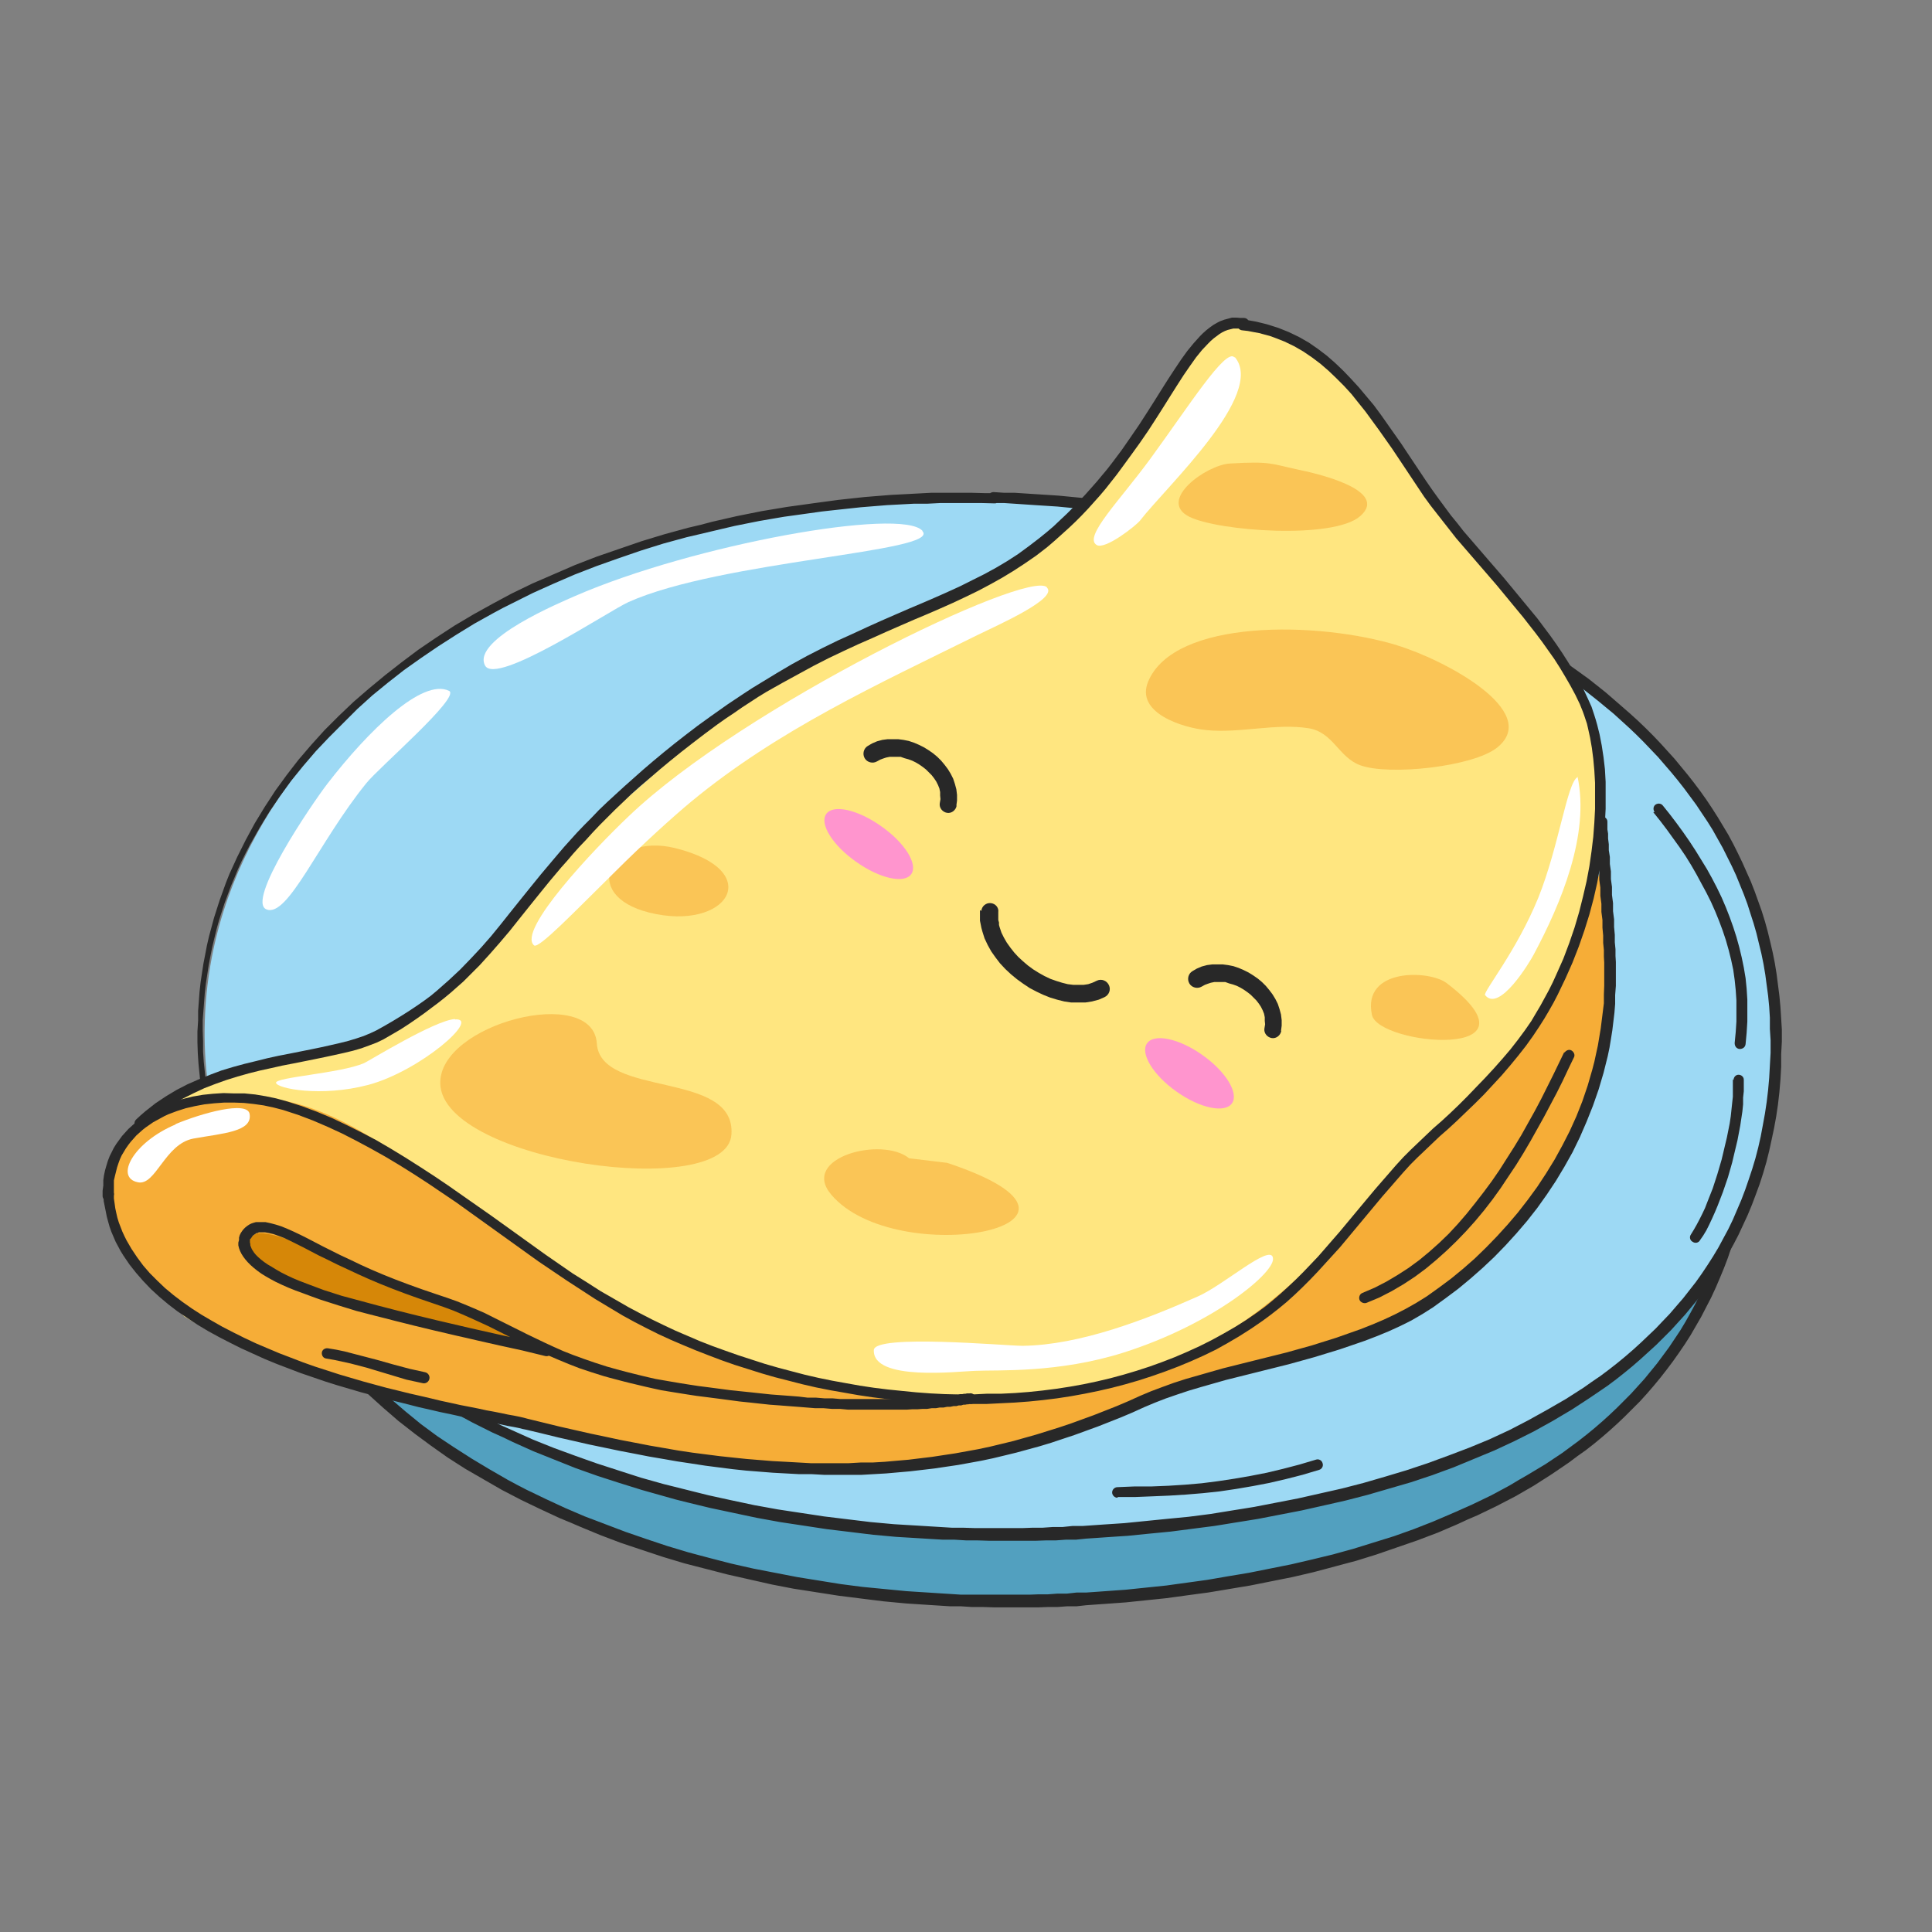 <svg width="84" height="84" viewBox="0 0 84 84" fill="none" xmlns="http://www.w3.org/2000/svg">
<rect x="0" y="0" width="84" height="84" fill="#808080" stroke="none"/>
<path d="M43.48 24.613C25.227 24.184 10.959 34.253 10.545 47.417C10.055 62.483 28.047 69.548 43.066 69.655C55.143 69.747 75.787 66.237 75.787 48.107C75.787 32.138 57.549 24.95 43.495 24.613H43.48Z" fill="#52A0BF"/>
<path d="M43.48 24.398H42.913H42.346H41.779H41.212H40.66L40.108 24.444L39.557 24.475L39.005 24.506L38.453 24.552L37.902 24.598L37.365 24.659L36.829 24.72L36.292 24.797L35.756 24.873L35.235 24.95L34.714 25.027L34.193 25.119L33.672 25.211L33.166 25.318L32.66 25.425L32.154 25.548L31.649 25.67L31.158 25.808L30.668 25.946L30.177 26.084L29.687 26.222L29.212 26.375L28.737 26.529L28.262 26.697L27.787 26.866L27.327 27.034L26.867 27.203L26.423 27.387L25.978 27.571L25.534 27.77L25.089 27.969L24.66 28.168L24.231 28.368L23.817 28.582L23.404 28.797L22.99 29.027L22.576 29.256L22.177 29.486L21.779 29.716L21.396 29.962L21.013 30.207L20.63 30.467L20.246 30.728L19.879 30.988L19.511 31.249L19.158 31.525L18.806 31.801L18.469 32.077L18.131 32.352L17.81 32.644L17.473 32.935L17.151 33.226L16.829 33.517L16.522 33.824L16.216 34.13L15.925 34.437L15.633 34.743L15.357 35.065L15.082 35.387L14.821 35.709L14.561 36.031L14.315 36.368L14.07 36.705L13.84 37.042L13.61 37.379L13.396 37.732L13.181 38.084L12.982 38.437L12.783 38.789L12.599 39.157L12.415 39.525L12.246 39.892L12.078 40.26L11.925 40.628L11.771 40.996L11.633 41.379L11.495 41.762L11.373 42.145L11.25 42.529L11.143 42.912L11.036 43.31L10.944 43.709L10.852 44.107L10.775 44.506L10.698 44.904L10.637 45.303L10.576 45.716L10.53 46.13L10.499 46.544L10.469 46.958V47.371L10.438 47.847V48.322L10.453 48.781L10.484 49.241L10.515 49.701L10.561 50.145L10.622 50.59L10.698 51.034L10.775 51.463L10.867 51.892L10.974 52.322L11.097 52.736L11.22 53.149L11.357 53.563L11.511 53.962L11.664 54.36L11.833 54.758L12.001 55.142L12.185 55.525L12.384 55.908L12.584 56.276L12.798 56.644L13.013 57.011L13.243 57.364L13.488 57.716L13.733 58.053L13.993 58.391L14.254 58.728L14.53 59.05L14.806 59.371L15.097 59.693L15.388 60L15.695 60.306L16.001 60.613L16.323 60.904L16.645 61.195L16.982 61.486L17.319 61.778L17.672 62.053L18.024 62.329L18.377 62.59L18.729 62.85L19.097 63.111L19.465 63.371L19.848 63.617L20.231 63.862L20.63 64.092L21.028 64.322L21.427 64.552L21.825 64.781L22.239 64.996L22.653 65.211L23.066 65.41L23.48 65.609L23.909 65.808L24.338 66.007L24.783 66.191L25.212 66.375L25.656 66.559L26.101 66.743L26.545 66.912L26.99 67.08L27.45 67.234L27.909 67.387L28.369 67.54L28.829 67.693L29.289 67.831L29.748 67.969L30.223 68.092L30.698 68.214L31.174 68.337L31.649 68.46L32.124 68.567L32.599 68.674L33.074 68.781L33.549 68.889L34.024 68.981L34.499 69.073L34.99 69.149L35.48 69.226L35.971 69.302L36.461 69.379L36.951 69.44L37.442 69.502L37.932 69.563L38.423 69.624L38.913 69.67L39.404 69.716L39.879 69.747L40.354 69.778L40.829 69.808L41.304 69.839H41.779L42.254 69.87H42.729L43.204 69.885H43.587H43.971H44.369H44.767H45.166L45.564 69.87H45.978L46.392 69.839H46.806L47.22 69.793L47.649 69.762L48.078 69.732L48.507 69.701L48.936 69.67L49.38 69.624L49.825 69.578L50.269 69.532L50.714 69.486L51.158 69.425L51.603 69.364L52.062 69.302L52.522 69.241L52.982 69.165L53.442 69.088L53.902 69.011L54.361 68.935L54.821 68.843L55.281 68.751L55.741 68.659L56.2 68.567L56.66 68.46L57.12 68.352L57.58 68.23L58.039 68.107L58.499 67.984L58.959 67.862L59.404 67.724L59.848 67.586L60.292 67.433L60.737 67.279L61.181 67.126L61.626 66.973L62.07 66.804L62.515 66.636L62.944 66.452L63.373 66.268L63.802 66.069L64.231 65.885L64.645 65.686L65.059 65.486L65.472 65.272L65.886 65.057L66.285 64.827L66.683 64.597L67.066 64.352L67.45 64.107L67.833 63.847L68.216 63.586L68.584 63.31L68.951 63.05L69.304 62.774L69.656 62.483L69.993 62.191L70.331 61.885L70.653 61.578L70.974 61.257L71.296 60.935L71.603 60.597L71.894 60.26L72.185 59.908L72.461 59.555L72.737 59.188L72.997 58.82L73.258 58.437L73.503 58.053L73.733 57.655L73.963 57.257L74.177 56.843L74.392 56.429L74.591 56L74.775 55.571L74.959 55.126L75.128 54.682L75.281 54.222L75.419 53.747L75.557 53.272L75.679 52.781L75.787 52.291L75.879 51.785L75.955 51.279L76.032 50.758L76.093 50.222L76.139 49.686L76.17 49.134V48.582L76.2 48.015V47.509L76.17 47.019L76.139 46.529L76.093 46.038L76.047 45.563L75.986 45.088L75.909 44.613L75.817 44.153L75.725 43.693L75.618 43.249L75.496 42.804L75.373 42.36L75.235 41.931L75.082 41.502L74.928 41.073L74.76 40.659L74.576 40.245L74.392 39.847L74.193 39.448L73.993 39.05L73.779 38.666L73.549 38.283L73.319 37.9L73.074 37.532L72.829 37.165L72.568 36.797L72.308 36.444L72.032 36.092L71.756 35.739L71.465 35.402L71.174 35.065L70.867 34.743L70.561 34.421L70.239 34.099L69.917 33.793L69.58 33.486L69.243 33.18L68.905 32.873L68.553 32.582L68.2 32.291L67.833 32.015L67.465 31.739L67.097 31.479L66.729 31.218L66.346 30.958L65.963 30.697L65.564 30.452L65.166 30.207L64.767 29.977L64.369 29.747L63.955 29.517L63.541 29.287L63.128 29.073L62.714 28.858L62.285 28.659L61.856 28.46L61.426 28.26L60.997 28.061L60.553 27.877L60.108 27.693L59.664 27.525L59.22 27.356L58.775 27.188L58.331 27.019L57.871 26.866L57.411 26.712L56.951 26.559L56.492 26.406L56.032 26.268L55.572 26.13L55.112 26.008L54.653 25.885L54.193 25.762L53.733 25.64L53.273 25.532L52.813 25.425L52.354 25.333L51.894 25.241L51.434 25.149L50.974 25.057L50.515 24.981L50.055 24.904L49.595 24.827L49.135 24.751L48.675 24.689L48.216 24.628L47.756 24.582L47.296 24.536L46.837 24.49L46.377 24.444L45.917 24.414L45.457 24.383L45.013 24.352L44.568 24.322H44.124L43.679 24.291C43.541 24.291 43.434 24.383 43.434 24.521C43.434 24.659 43.526 24.766 43.664 24.766H44.108L44.553 24.797L44.997 24.827L45.442 24.858L45.886 24.889L46.331 24.919L46.791 24.965L47.25 25.011L47.71 25.057L48.17 25.103L48.63 25.165L49.089 25.226L49.549 25.302L50.009 25.379L50.469 25.456L50.928 25.532L51.388 25.624L51.848 25.716L52.308 25.808L52.767 25.9L53.227 26.008L53.687 26.115L54.147 26.237L54.607 26.36L55.066 26.483L55.526 26.605L55.986 26.743L56.446 26.881L56.89 27.019L57.334 27.157L57.779 27.31L58.223 27.463L58.668 27.632L59.112 27.801L59.557 27.969L60.001 28.138L60.43 28.322L60.859 28.506L61.289 28.705L61.718 28.904L62.132 29.103L62.545 29.302L62.959 29.517L63.373 29.732L63.771 29.962L64.17 30.191L64.568 30.421L64.967 30.651L65.35 30.896L65.733 31.142L66.116 31.402L66.499 31.663L66.867 31.923L67.235 32.184L67.587 32.46L67.94 32.736L68.277 33.011L68.614 33.287L68.951 33.578L69.289 33.87L69.61 34.176L69.932 34.483L70.239 34.789L70.545 35.111L70.837 35.433L71.128 35.755L71.403 36.092L71.679 36.429L71.94 36.766L72.2 37.119L72.446 37.471L72.691 37.824L72.921 38.191L73.151 38.559L73.365 38.927L73.58 39.31L73.779 39.693L73.963 40.077L74.147 40.475L74.315 40.873L74.484 41.287L74.637 41.701L74.775 42.115L74.913 42.544L75.036 42.973L75.143 43.402L75.25 43.847L75.342 44.291L75.419 44.736L75.496 45.195L75.557 45.655L75.603 46.13L75.649 46.605L75.679 47.08V47.571L75.695 48.061V48.613L75.664 49.165L75.633 49.701L75.587 50.222L75.526 50.743L75.45 51.249L75.373 51.755L75.281 52.245L75.174 52.72L75.051 53.195L74.928 53.655L74.79 54.115L74.637 54.559L74.469 55.004L74.3 55.433L74.116 55.862L73.917 56.276L73.718 56.674L73.503 57.073L73.289 57.456L73.059 57.839L72.814 58.207L72.568 58.575L72.308 58.927L72.047 59.279L71.771 59.617L71.496 59.954L71.204 60.276L70.913 60.597L70.607 60.904L70.3 61.211L69.978 61.517L69.656 61.808L69.319 62.099L68.982 62.375L68.63 62.651L68.277 62.912L67.925 63.172L67.557 63.417L67.189 63.663L66.806 63.892L66.423 64.122L66.024 64.352L65.641 64.582L65.243 64.797L64.844 65.011L64.43 65.211L64.016 65.41L63.603 65.594L63.189 65.778L62.76 65.962L62.331 66.145L61.902 66.314L61.472 66.483L61.043 66.636L60.614 66.789L60.17 66.927L59.725 67.065L59.281 67.203L58.837 67.341L58.392 67.463L57.948 67.586L57.503 67.693L57.059 67.801L56.599 67.908L56.139 68.015L55.679 68.107L55.22 68.199L54.76 68.291L54.3 68.383L53.84 68.46L53.38 68.536L52.936 68.613L52.492 68.689L52.047 68.751L51.603 68.812L51.158 68.873L50.714 68.935L50.269 68.981L49.825 69.027L49.38 69.073L48.936 69.119L48.507 69.149L48.078 69.18L47.649 69.211L47.22 69.241H46.806L46.392 69.287H45.978L45.564 69.318H45.166L44.767 69.333H44.369H43.971H43.587H43.204H42.729H42.254H41.779L41.304 69.302L40.829 69.272L40.354 69.241L39.879 69.211L39.404 69.18L38.928 69.134L38.453 69.088L37.978 69.042L37.503 68.996L37.028 68.935L36.553 68.873L36.078 68.797L35.603 68.72L35.128 68.644L34.653 68.567L34.178 68.475L33.702 68.383L33.227 68.291L32.752 68.199L32.277 68.092L31.802 67.984L31.327 67.862L30.852 67.739L30.392 67.617L29.932 67.494L29.473 67.356L29.013 67.218L28.553 67.065L28.093 66.912L27.649 66.758L27.204 66.605L26.76 66.437L26.315 66.268L25.871 66.099L25.427 65.931L24.997 65.747L24.568 65.563L24.139 65.364L23.71 65.165L23.296 64.965L22.882 64.766L22.469 64.552L22.07 64.337L21.672 64.107L21.273 63.877L20.89 63.647L20.507 63.417L20.124 63.172L19.741 62.927L19.373 62.682L19.005 62.437L18.652 62.176L18.3 61.916L17.963 61.64L17.626 61.364L17.304 61.088L16.982 60.812L16.66 60.521L16.354 60.23L16.047 59.938L15.756 59.632L15.465 59.325L15.189 59.019L14.913 58.697L14.652 58.375L14.392 58.053L14.147 57.716L13.902 57.379L13.672 57.042L13.442 56.69L13.227 56.337L13.028 55.984L12.829 55.617L12.645 55.249L12.461 54.881L12.292 54.513L12.124 54.13L11.971 53.747L11.833 53.364L11.695 52.965L11.572 52.567L11.465 52.168L11.357 51.755L11.266 51.341L11.189 50.927L11.112 50.498L11.051 50.069L11.005 49.64L10.974 49.195L10.944 48.751V48.306L10.928 47.847V47.387L10.959 46.988L10.99 46.59L11.02 46.191L11.066 45.793L11.112 45.395L11.174 44.996L11.25 44.597L11.327 44.199L11.419 43.816L11.511 43.433L11.618 43.05L11.725 42.666L11.848 42.283L11.971 41.9L12.108 41.532L12.246 41.165L12.4 40.797L12.553 40.429L12.722 40.077L12.89 39.724L13.074 39.371L13.258 39.019L13.457 38.666L13.656 38.314L13.871 37.977L14.085 37.64L14.315 37.303L14.545 36.965L14.79 36.644L15.036 36.322L15.296 36L15.557 35.678L15.833 35.371L16.108 35.05L16.4 34.743L16.691 34.437L16.982 34.13L17.273 33.824L17.58 33.532L17.886 33.241L18.208 32.95L18.53 32.659L18.867 32.383L19.204 32.107L19.557 31.847L19.909 31.586L20.277 31.326L20.645 31.065L21.013 30.82L21.381 30.575L21.764 30.329L22.147 30.084L22.545 29.854L22.944 29.624L23.342 29.395L23.741 29.165L24.154 28.95L24.568 28.735L24.997 28.536L25.427 28.337L25.856 28.138L26.285 27.939L26.729 27.755L27.174 27.571L27.633 27.402L28.093 27.233L28.553 27.065L29.013 26.896L29.488 26.743L29.963 26.59L30.438 26.452L30.913 26.314L31.404 26.176L31.894 26.053L32.4 25.931L32.905 25.808L33.411 25.701L33.917 25.594L34.438 25.502L34.959 25.41L35.48 25.333L36.001 25.256L36.522 25.18L37.043 25.103L37.58 25.042L38.116 24.981L38.653 24.935L39.189 24.889L39.741 24.858L40.292 24.827H40.844L41.396 24.781H41.963H42.53H43.097H43.664C43.787 24.781 43.894 24.689 43.894 24.552C43.894 24.429 43.802 24.322 43.664 24.322L43.48 24.398Z" fill="#282828"/>
<path d="M43.449 21.671C24.277 21.195 9.319 31.218 8.905 44.383C8.43 59.448 27.327 66.559 43.097 66.713C55.786 66.835 77.442 63.387 77.411 45.257C77.38 29.287 58.223 22.054 43.449 21.671Z" fill="#9DD9F4"/>
<path d="M43.449 21.442H42.852L42.254 21.426H41.656H41.059H40.476L39.894 21.457L39.312 21.488L38.729 21.518L38.162 21.564L37.595 21.61L37.028 21.671L36.461 21.733L35.894 21.809L35.327 21.886L34.775 21.963L34.223 22.039L33.672 22.131L33.12 22.223L32.584 22.33L32.047 22.438L31.511 22.56L30.974 22.683L30.453 22.821L29.932 22.943L29.426 23.081L28.921 23.219L28.415 23.372L27.909 23.526L27.419 23.694L26.928 23.863L26.438 24.032L25.948 24.2L25.472 24.384L24.997 24.568L24.538 24.767L24.078 24.966L23.618 25.166L23.158 25.365L22.714 25.579L22.269 25.794L21.84 26.024L21.411 26.254L20.997 26.484L20.584 26.713L20.17 26.959L19.756 27.204L19.357 27.465L18.959 27.725L18.576 27.985L18.193 28.246L17.825 28.522L17.457 28.798L17.105 29.074L16.752 29.349L16.4 29.641L16.047 29.932L15.71 30.223L15.373 30.514L15.051 30.821L14.729 31.127L14.423 31.434L14.116 31.74L13.825 32.062L13.534 32.384L13.258 32.706L12.982 33.028L12.721 33.365L12.461 33.702L12.216 34.039L11.97 34.376L11.741 34.729L11.511 35.081L11.296 35.434L11.082 35.786L10.882 36.154L10.683 36.522L10.499 36.89L10.315 37.258L10.147 37.625L9.978 37.993L9.825 38.376L9.687 38.76L9.549 39.143L9.426 39.526L9.304 39.909L9.197 40.307L9.089 40.706L8.997 41.104L8.921 41.503L8.844 41.901L8.783 42.3L8.721 42.714L8.675 43.127L8.645 43.541L8.614 43.955V44.369L8.584 44.844V45.319L8.599 45.779L8.629 46.238L8.675 46.698L8.721 47.143L8.783 47.587L8.859 48.032L8.951 48.461L9.043 48.89L9.151 49.319L9.273 49.733L9.411 50.147L9.549 50.56L9.702 50.959L9.871 51.357L10.039 51.756L10.223 52.139L10.423 52.522L10.622 52.905L10.836 53.273L11.066 53.641L11.296 54.008L11.541 54.361L11.787 54.714L12.047 55.066L12.323 55.403L12.599 55.74L12.89 56.078L13.181 56.399L13.488 56.721L13.794 57.043L14.116 57.349L14.438 57.656L14.775 57.963L15.112 58.254L15.465 58.545L15.817 58.836L16.185 59.112L16.553 59.388L16.921 59.664L17.304 59.924L17.687 60.185L18.07 60.445L18.468 60.691L18.867 60.936L19.281 61.166L19.695 61.395L20.124 61.625L20.553 61.855L20.982 62.07L21.411 62.284L21.855 62.484L22.3 62.698L22.744 62.897L23.189 63.097L23.649 63.281L24.108 63.465L24.568 63.648L25.028 63.832L25.503 64.001L25.978 64.169L26.453 64.323L26.928 64.476L27.419 64.629L27.909 64.782L28.4 64.92L28.89 65.058L29.38 65.196L29.871 65.319L30.377 65.442L30.882 65.564L31.388 65.671L31.894 65.779L32.4 65.886L32.905 65.993L33.411 66.085L33.917 66.177L34.423 66.254L34.928 66.33L35.434 66.407L35.94 66.484L36.446 66.545L36.951 66.606L37.457 66.668L37.963 66.729L38.469 66.775L38.974 66.821L39.48 66.851L39.986 66.882L40.492 66.913L40.997 66.943H41.503L42.009 66.974H42.499L42.99 66.989H43.388H43.787H44.2H44.614H45.043L45.472 66.974H45.901L46.331 66.943H46.775L47.219 66.897L47.664 66.867L48.108 66.836L48.568 66.805L49.028 66.775L49.488 66.729L49.947 66.683L50.423 66.637L50.898 66.591L51.373 66.53L51.848 66.468L52.323 66.407L52.798 66.346L53.273 66.269L53.748 66.192L54.223 66.116L54.698 66.039L55.173 65.947L55.649 65.855L56.124 65.763L56.599 65.671L57.074 65.564L57.549 65.457L58.024 65.35L58.499 65.242L58.974 65.12L59.449 64.997L59.925 64.859L60.4 64.721L60.875 64.583L61.35 64.445L61.809 64.292L62.269 64.139L62.729 63.97L63.189 63.802L63.633 63.618L64.078 63.434L64.522 63.25L64.967 63.066L65.396 62.867L65.825 62.667L66.254 62.453L66.683 62.238L67.097 62.008L67.511 61.779L67.924 61.533L68.338 61.288L68.737 61.028L69.135 60.767L69.518 60.507L69.901 60.246L70.269 59.97L70.637 59.679L70.99 59.388L71.342 59.081L71.679 58.775L72.016 58.468L72.338 58.147L72.66 57.825L72.967 57.487L73.273 57.15L73.564 56.798L73.856 56.445L74.131 56.078L74.392 55.694L74.653 55.311L74.898 54.913L75.143 54.514L75.373 54.1L75.587 53.687L75.787 53.258L75.986 52.828L76.17 52.384L76.338 51.94L76.507 51.48L76.66 51.005L76.798 50.53L76.921 50.039L77.028 49.549L77.135 49.043L77.227 48.537L77.304 48.016L77.365 47.48L77.411 46.943L77.442 46.392V45.84L77.472 45.273V44.767L77.442 44.277L77.411 43.786L77.365 43.296L77.304 42.821L77.243 42.346L77.166 41.871L77.074 41.411L76.967 40.951L76.859 40.507L76.737 40.062L76.599 39.618L76.446 39.189L76.292 38.76L76.124 38.33L75.94 37.917L75.756 37.503L75.557 37.089L75.357 36.691L75.143 36.292L74.913 35.909L74.683 35.526L74.438 35.143L74.193 34.775L73.932 34.407L73.656 34.039L73.38 33.687L73.089 33.334L72.798 32.982L72.492 32.645L72.185 32.307L71.863 31.97L71.541 31.648L71.204 31.326L70.867 31.02L70.514 30.713L70.162 30.407L69.809 30.101L69.442 29.809L69.074 29.518L68.691 29.242L68.308 28.966L67.909 28.691L67.511 28.415L67.112 28.154L66.714 27.894L66.3 27.648L65.886 27.403L65.457 27.158L65.028 26.913L64.599 26.683L64.17 26.453L63.725 26.238L63.281 26.024L62.836 25.809L62.392 25.595L61.932 25.395L61.472 25.196L61.013 25.012L60.553 24.828L60.093 24.645L59.633 24.461L59.158 24.292L58.683 24.123L58.208 23.97L57.733 23.817L57.258 23.664L56.783 23.511L56.292 23.372L55.802 23.235L55.312 23.112L54.821 22.989L54.331 22.867L53.84 22.744L53.35 22.637L52.859 22.53L52.369 22.438L51.879 22.346L51.388 22.254L50.898 22.162L50.407 22.085L49.917 22.009L49.426 21.932L48.936 21.855L48.446 21.794L47.955 21.733L47.465 21.687L46.974 21.641L46.499 21.595L46.024 21.549L45.549 21.518L45.074 21.488L44.599 21.457L44.124 21.426H43.664L43.204 21.395C43.066 21.395 42.959 21.488 42.959 21.625C42.959 21.763 43.051 21.871 43.189 21.871H43.649L44.108 21.901L44.568 21.932L45.028 21.963L45.503 21.993L45.978 22.024L46.453 22.07L46.928 22.116L47.403 22.162L47.879 22.208L48.354 22.269L48.829 22.33L49.319 22.407L49.81 22.484L50.3 22.56L50.79 22.637L51.281 22.729L51.771 22.821L52.262 22.913L52.752 23.005L53.242 23.112L53.733 23.219L54.223 23.342L54.714 23.465L55.189 23.587L55.664 23.71L56.139 23.848L56.614 23.985L57.089 24.139L57.564 24.292L58.039 24.445L58.514 24.599L58.974 24.767L59.434 24.936L59.894 25.104L60.354 25.273L60.813 25.457L61.273 25.641L61.718 25.84L62.162 26.039L62.606 26.238L63.051 26.438L63.48 26.652L63.909 26.867L64.338 27.097L64.767 27.326L65.181 27.556L65.595 27.786L66.009 28.032L66.423 28.277L66.821 28.537L67.219 28.798L67.603 29.058L67.986 29.319L68.354 29.595L68.721 29.871L69.089 30.162L69.457 30.453L69.809 30.744L70.162 31.035L70.499 31.342L70.836 31.648L71.158 31.955L71.48 32.277L71.787 32.599L72.093 32.92L72.384 33.258L72.675 33.595L72.951 33.932L73.227 34.284L73.488 34.637L73.748 34.989L73.993 35.357L74.239 35.725L74.469 36.093L74.683 36.476L74.898 36.859L75.097 37.258L75.296 37.656L75.48 38.054L75.649 38.468L75.817 38.882L75.971 39.296L76.108 39.725L76.246 40.154L76.369 40.583L76.476 41.028L76.584 41.472L76.675 41.917L76.752 42.376L76.813 42.836L76.875 43.296L76.921 43.771L76.951 44.246V44.736L76.982 45.227V45.779L76.951 46.33L76.921 46.867L76.875 47.388L76.813 47.909L76.737 48.415L76.645 48.92L76.553 49.411L76.446 49.886L76.323 50.361L76.185 50.821L76.032 51.281L75.879 51.725L75.71 52.169L75.526 52.599L75.342 53.028L75.143 53.441L74.928 53.84L74.714 54.238L74.484 54.622L74.239 55.005L73.993 55.373L73.733 55.74L73.457 56.093L73.181 56.445L72.89 56.782L72.599 57.12L72.292 57.441L71.986 57.763L71.664 58.07L71.342 58.376L71.005 58.683L70.668 58.974L70.315 59.265L69.963 59.541L69.595 59.817L69.212 60.078L68.844 60.338L68.461 60.583L68.078 60.828L67.679 61.058L67.281 61.288L66.867 61.518L66.453 61.748L66.039 61.963L65.626 62.177L65.197 62.376L64.767 62.576L64.323 62.76L63.879 62.943L63.434 63.112L62.99 63.281L62.53 63.449L62.07 63.618L61.61 63.771L61.151 63.924L60.691 64.062L60.231 64.2L59.756 64.338L59.281 64.476L58.806 64.599L58.331 64.721L57.855 64.829L57.38 64.936L56.905 65.043L56.43 65.15L55.955 65.242L55.48 65.334L55.005 65.426L54.53 65.518L54.055 65.595L53.58 65.671L53.105 65.748L52.63 65.825L52.154 65.886L51.679 65.947L51.204 65.993L50.729 66.039L50.269 66.085L49.81 66.131L49.35 66.177L48.89 66.223L48.43 66.254L47.971 66.284L47.526 66.315L47.082 66.346H46.637L46.193 66.392H45.764L45.334 66.422H44.905L44.476 66.438H44.062H43.649H43.25H42.852H42.361L41.871 66.422H41.38L40.89 66.392L40.384 66.361L39.879 66.33L39.373 66.3L38.867 66.269L38.361 66.223L37.855 66.177L37.35 66.116L36.844 66.055L36.338 65.993L35.833 65.932L35.327 65.855L34.821 65.779L34.315 65.702L33.809 65.625L33.304 65.533L32.798 65.442L32.292 65.334L31.787 65.227L31.296 65.12L30.806 65.012L30.315 64.89L29.825 64.767L29.334 64.644L28.844 64.522L28.354 64.384L27.863 64.246L27.388 64.093L26.913 63.94L26.438 63.786L25.963 63.633L25.488 63.465L25.013 63.296L24.553 63.127L24.093 62.959L23.633 62.775L23.174 62.591L22.729 62.392L22.285 62.192L21.84 61.993L21.411 61.794L20.982 61.579L20.553 61.365L20.139 61.135L19.725 60.905L19.311 60.675L18.898 60.445L18.499 60.2L18.101 59.955L17.718 59.71L17.334 59.449L16.967 59.189L16.599 58.928L16.231 58.652L15.879 58.376L15.526 58.1L15.189 57.809L14.852 57.518L14.53 57.227L14.208 56.936L13.902 56.629L13.595 56.323L13.304 56.016L13.013 55.694L12.737 55.373L12.461 55.051L12.2 54.714L11.94 54.376L11.695 54.039L11.465 53.687L11.235 53.334L11.02 52.982L10.806 52.614L10.607 52.246L10.423 51.878L10.239 51.495L10.07 51.112L9.917 50.729L9.764 50.33L9.626 49.932L9.503 49.533L9.38 49.135L9.273 48.721L9.181 48.307L9.089 47.894L9.013 47.465L8.951 47.035L8.905 46.606L8.859 46.162L8.829 45.717V45.273L8.813 44.813V44.353L8.844 43.955L8.875 43.556L8.905 43.158L8.951 42.76L9.013 42.361L9.074 41.963L9.151 41.564L9.227 41.181L9.319 40.798L9.411 40.415L9.518 40.032L9.641 39.648L9.764 39.265L9.902 38.897L10.039 38.53L10.193 38.162L10.346 37.794L10.514 37.426L10.698 37.058L10.882 36.706L11.082 36.353L11.281 36.001L11.495 35.648L11.71 35.296L11.94 34.959L12.17 34.622L12.415 34.284L12.66 33.947L12.921 33.625L13.181 33.304L13.457 32.982L13.733 32.66L14.024 32.353L14.315 32.047L14.622 31.74L14.928 31.434L15.235 31.127L15.541 30.821L15.863 30.53L16.185 30.238L16.522 29.963L16.859 29.687L17.212 29.411L17.564 29.135L17.932 28.874L18.3 28.614L18.683 28.353L19.066 28.093L19.449 27.848L19.832 27.602L20.231 27.357L20.63 27.112L21.043 26.882L21.457 26.652L21.886 26.422L22.315 26.208L22.744 25.993L23.174 25.779L23.618 25.579L24.062 25.38L24.522 25.181L24.982 24.982L25.457 24.798L25.932 24.614L26.407 24.445L26.882 24.277L27.373 24.108L27.863 23.94L28.354 23.786L28.844 23.633L29.35 23.495L29.855 23.357L30.377 23.235L30.898 23.112L31.419 22.989L31.94 22.867L32.476 22.759L33.013 22.652L33.549 22.56L34.085 22.468L34.637 22.392L35.189 22.315L35.741 22.238L36.292 22.177L36.859 22.116L37.426 22.055L37.993 22.009L38.56 21.963L39.143 21.932L39.725 21.901H40.308L40.89 21.871H41.472H42.055H42.653L43.25 21.886C43.373 21.886 43.48 21.794 43.48 21.671C43.48 21.549 43.388 21.442 43.266 21.442H43.449Z" fill="#282828"/>
<path d="M71.879 35.31L72.186 35.694L72.477 36.077L72.753 36.46L73.029 36.843L73.289 37.226L73.535 37.624L73.764 38.023L73.979 38.422L74.194 38.82L74.393 39.218L74.577 39.632L74.745 40.046L74.899 40.46L75.037 40.874L75.159 41.303L75.266 41.732L75.358 42.161L75.42 42.605L75.466 43.05L75.496 43.494V43.954V44.414L75.466 44.874L75.42 45.349C75.42 45.487 75.496 45.594 75.634 45.609C75.772 45.609 75.879 45.533 75.895 45.395L75.941 44.904L75.971 44.414V43.939V43.464L75.941 42.989L75.895 42.529L75.818 42.069L75.726 41.624L75.619 41.18L75.496 40.736L75.358 40.306L75.205 39.877L75.037 39.448L74.853 39.019L74.653 38.605L74.439 38.192L74.209 37.778L73.964 37.379L73.719 36.981L73.458 36.582L73.182 36.184L72.891 35.785L72.6 35.402L72.293 35.019C72.217 34.927 72.079 34.912 71.971 34.989C71.879 35.065 71.864 35.203 71.941 35.31H71.879Z" fill="#282828"/>
<path d="M75.342 46.928V47.173V47.418V47.679L75.312 47.955L75.281 48.246L75.25 48.537L75.204 48.843L75.143 49.15L75.082 49.456L75.005 49.778L74.929 50.1L74.852 50.422L74.668 51.05L74.469 51.663L74.239 52.246L74.132 52.522L74.009 52.782L73.886 53.027L73.764 53.257L73.641 53.472L73.519 53.671C73.442 53.778 73.473 53.932 73.595 53.993C73.703 54.069 73.856 54.039 73.917 53.916L74.055 53.717L74.193 53.487L74.316 53.242L74.438 52.981L74.561 52.706L74.683 52.414L74.913 51.817L75.128 51.188L75.312 50.545L75.388 50.223L75.465 49.901L75.542 49.579L75.603 49.257L75.664 48.935L75.71 48.629L75.756 48.322L75.787 48.016V47.725L75.817 47.449V47.188V46.943C75.817 46.821 75.71 46.728 75.588 46.728C75.465 46.728 75.373 46.836 75.373 46.958L75.342 46.928Z" fill="#282828"/>
<path d="M48.599 65.088H49.35L50.101 65.058L50.837 65.027L51.572 64.981L52.308 64.92L53.028 64.843L53.749 64.736L54.469 64.613L55.189 64.475L55.91 64.307L56.63 64.123L57.35 63.908C57.473 63.877 57.549 63.739 57.503 63.617C57.473 63.494 57.335 63.418 57.212 63.464L56.492 63.678L55.787 63.862L55.082 64.031L54.377 64.169L53.672 64.291L52.967 64.398L52.247 64.49L51.526 64.552L50.806 64.598L50.071 64.628H49.335L48.584 64.659C48.461 64.659 48.354 64.766 48.354 64.889C48.354 65.012 48.461 65.119 48.584 65.119L48.599 65.088Z" fill="#282828"/>
<path d="M52.614 14.498C52.17 15.142 51.158 16.537 50.683 17.257C49.549 18.927 48.645 20.169 47.465 21.487C46.76 22.268 44.982 23.985 43.312 24.92C39.664 26.974 35.066 28.384 33.028 29.793C28.691 32.767 30.546 32.031 26.423 35.387C23.174 38.023 20.737 42.759 17.028 44.721C15.051 45.763 11.756 46.054 9.335 47.035C7.925 47.617 6.637 47.74 5.963 49.012C4.936 50.943 4.385 52.491 5.519 54.33C6.346 55.648 8.017 57.242 8.017 57.242C8.017 57.242 9.856 58.422 13.197 59.51C15.603 60.291 19.404 61.012 20.982 61.272C26.591 62.207 32.001 63.495 37.503 63.188C42.147 62.928 45.672 61.594 51.434 59.341C55.634 57.686 59.848 57.15 63.542 54.023C68.001 50.238 68.982 45.487 69.028 40.016C69.028 38.422 69.473 37.441 69.549 36.092C69.641 34.299 69.35 32.215 68.875 30.713C68.4 29.196 66.683 27.111 65.841 25.824C64.967 24.475 63.542 23.173 62.484 21.901C61.105 20.276 60.201 18.927 59.189 17.104C58.913 16.613 57.059 15.326 55.864 14.59C54.178 13.563 53.013 13.962 52.63 14.514L52.614 14.498Z" fill="#FFE680"/>
<path d="M21.748 53.242C19.802 52.016 18.147 50.652 16.246 49.518C14.76 48.614 13.12 47.801 11.082 47.694C4.369 47.357 2.315 52.138 7.771 56.813C9.687 58.453 12.4 59.418 14.882 60.2C18.729 61.41 22.668 61.993 27.281 62.928C30.04 63.495 33.595 63.602 36.492 63.709C38.499 63.786 41.38 63.663 44.507 62.836C46.729 62.253 49.059 61.104 51.404 60.338C54.668 59.265 57.672 58.897 60.4 57.548C63.465 56.031 66.101 53.487 67.22 51.541C67.725 50.667 69.288 47.985 69.794 44.782C70.331 41.364 69.764 37.426 69.764 37.426C69.764 37.426 68.078 41.748 67.787 42.284C66.162 45.38 64.568 47.847 61.702 49.87C60.216 50.928 59.204 52.843 58.07 53.993C56.553 55.541 54.545 57.303 52.813 58.253C50.699 59.403 48.706 60.092 46.269 60.506C40.997 61.395 33.932 60.522 27.603 57.104C24.675 55.525 21.641 53.364 21.641 53.364" fill="#F6AD37"/>
<path opacity="0.58" d="M25.948 45.364C25.779 42.79 19.051 44.506 19.143 47.127C19.266 50.514 31.618 52.246 31.802 49.319C31.986 46.514 26.101 47.755 25.948 45.364Z" fill="#F6AD37"/>
<path opacity="0.58" d="M39.526 50.36C38.346 49.394 34.775 50.329 36.139 51.938C38.959 55.279 49.442 53.302 41.181 50.559" fill="#F6AD37"/>
<path d="M22.085 57.64C20.108 57.395 11.863 53.027 11.051 53.686C9.825 54.682 12.599 55.785 13.12 55.969C15.925 56.889 19.618 58.176 22.515 58.529" fill="#D68708"/>
<path d="M4.952 51.954V51.739V51.525V51.325L4.998 51.126L5.044 50.942L5.09 50.758L5.151 50.574L5.212 50.406L5.289 50.237L5.381 50.084L5.473 49.931L5.58 49.778L5.687 49.64L5.81 49.502L5.932 49.364L6.07 49.241L6.208 49.118L6.346 49.011L6.5 48.904L6.653 48.797L6.821 48.705L6.99 48.613L7.159 48.521L7.327 48.444L7.695 48.306L8.078 48.184L8.477 48.092L8.89 48.015L9.319 47.969L9.749 47.938H10.178L10.607 47.954L11.036 48L11.465 48.061L11.894 48.153L12.308 48.26L12.967 48.475L13.611 48.72L14.254 48.996L14.883 49.287L15.511 49.609L16.139 49.946L16.768 50.299L17.381 50.666L17.994 51.05L18.607 51.448L19.22 51.862L19.833 52.276L20.43 52.705L21.028 53.134L21.626 53.563L22.224 53.992L22.821 54.421L23.419 54.85L24.032 55.264L24.645 55.678L25.258 56.076L25.871 56.475L26.484 56.843L27.097 57.21L27.603 57.486L28.109 57.747L28.63 58.007L29.166 58.253L29.703 58.483L30.254 58.712L30.806 58.927L31.373 59.142L31.94 59.341L32.523 59.525L33.105 59.709L33.687 59.877L34.285 60.03L34.883 60.184L35.48 60.322L36.093 60.444L36.706 60.551L37.319 60.659L37.932 60.751L38.545 60.827L39.158 60.889L39.772 60.95L40.4 60.996L41.028 61.026H41.657L42.285 61.042H42.898L43.511 61.011L44.124 60.981L44.737 60.935L45.35 60.873L45.963 60.797L46.561 60.705L47.158 60.597L47.756 60.475L48.354 60.337L48.936 60.184L49.519 60.015L50.086 59.831L50.653 59.632L51.22 59.417L51.772 59.188L52.323 58.942L52.86 58.682L53.381 58.391L53.902 58.084L54.407 57.762L54.898 57.425L55.251 57.164L55.603 56.889L55.955 56.597L56.293 56.291L56.63 55.969L56.967 55.632L57.289 55.295L57.611 54.942L57.932 54.59L58.254 54.237L58.561 53.87L58.867 53.502L59.174 53.134L59.48 52.766L59.787 52.398L60.093 52.03L60.4 51.678L60.706 51.325L61.013 50.973L61.319 50.636L61.626 50.329L61.948 50.023L62.27 49.716L62.591 49.41L62.959 49.088L63.342 48.735L63.725 48.367L64.124 47.984L64.522 47.586L64.906 47.172L65.289 46.758L65.657 46.329L66.009 45.9L66.346 45.471L66.653 45.042L66.929 44.628L67.143 44.291L67.342 43.954L67.542 43.601L67.725 43.249L67.894 42.896L68.063 42.544L68.369 41.854L68.645 41.149L68.89 40.444L69.105 39.755L69.289 39.065L69.442 38.391L69.565 37.716L69.657 37.057L69.733 36.413L69.779 35.785L69.81 35.172V34.574V33.992L69.779 33.44L69.718 32.919L69.641 32.413L69.549 31.938L69.442 31.509L69.381 31.295L69.319 31.096L69.258 30.912L69.197 30.728L69.12 30.559L69.044 30.39L68.844 29.961L68.63 29.548L68.4 29.149L68.155 28.751L67.909 28.367L67.649 27.984L67.388 27.617L67.112 27.249L66.837 26.881L66.546 26.529L66.254 26.176L65.963 25.823L65.672 25.471L65.381 25.119L65.09 24.781L64.798 24.444L64.507 24.107L64.216 23.77L63.925 23.433L63.634 23.096L63.358 22.743L63.082 22.406L62.821 22.053L62.561 21.701L62.285 21.318L62.009 20.919L61.733 20.506L61.457 20.092L61.181 19.678L60.906 19.264L60.614 18.85L60.323 18.436L60.032 18.023L59.725 17.609L59.404 17.226L59.082 16.843L58.745 16.475L58.407 16.122L58.055 15.785L57.687 15.463L57.304 15.172L56.906 14.896L56.477 14.651L56.032 14.437L55.572 14.253L55.327 14.176L55.082 14.099L54.837 14.038L54.576 13.977L54.316 13.931L54.055 13.9C53.932 13.885 53.81 13.977 53.794 14.099C53.779 14.222 53.871 14.345 53.994 14.36L54.254 14.39L54.499 14.437L54.745 14.482L54.975 14.544L55.205 14.605L55.419 14.682L55.848 14.85L56.262 15.05L56.66 15.279L57.044 15.54L57.411 15.816L57.764 16.122L58.101 16.444L58.438 16.781L58.76 17.134L59.066 17.517L59.373 17.9L59.664 18.299L59.955 18.697L60.247 19.111L60.538 19.525L60.814 19.938L61.09 20.352L61.365 20.766L61.641 21.18L61.917 21.594L62.208 21.992L62.484 22.345L62.76 22.697L63.036 23.049L63.312 23.402L63.603 23.739L63.894 24.076L64.185 24.413L64.477 24.751L64.768 25.088L65.059 25.425L65.35 25.777L65.641 26.13L65.932 26.483L66.224 26.835L66.499 27.188L66.775 27.54L67.051 27.908L67.312 28.276L67.572 28.643L67.817 29.026L68.047 29.41L68.277 29.808L68.492 30.207L68.691 30.62L68.752 30.774L68.814 30.927L68.875 31.096L68.936 31.279L68.998 31.463L69.044 31.663L69.135 32.076L69.212 32.521L69.273 32.996L69.319 33.502L69.35 34.038V34.59V35.172L69.319 35.77L69.273 36.383L69.197 37.011L69.105 37.655L68.982 38.314L68.829 38.973L68.66 39.647L68.461 40.322L68.231 40.996L67.971 41.685L67.664 42.375L67.511 42.712L67.342 43.05L67.159 43.387L66.975 43.724L66.775 44.061L66.576 44.398L66.3 44.797L65.994 45.211L65.672 45.624L65.319 46.038L64.952 46.452L64.569 46.866L64.185 47.264L63.802 47.663L63.419 48.046L63.036 48.413L62.668 48.751L62.3 49.072L61.978 49.379L61.657 49.685L61.335 49.992L61.013 50.314L60.691 50.666L60.385 51.019L60.078 51.371L59.772 51.724L59.465 52.092L59.158 52.459L58.852 52.827L58.545 53.195L58.239 53.563L57.932 53.915L57.626 54.268L57.319 54.62L56.998 54.958L56.676 55.295L56.354 55.617L56.032 55.923L55.695 56.23L55.358 56.521L55.021 56.797L54.668 57.057L54.178 57.394L53.687 57.701L53.181 57.992L52.676 58.268L52.155 58.529L51.618 58.774L51.082 59.004L50.53 59.218L49.978 59.417L49.411 59.601L48.844 59.77L48.277 59.923L47.695 60.061L47.112 60.184L46.515 60.291L45.917 60.383L45.319 60.459L44.722 60.521L44.124 60.567L43.511 60.597H42.898L42.285 60.628H41.672L41.059 60.613L40.446 60.582L39.833 60.536L39.22 60.475L38.607 60.413L37.994 60.337L37.381 60.245L36.783 60.138L36.185 60.03L35.588 59.908L34.99 59.77L34.407 59.617L33.825 59.463L33.243 59.295L32.676 59.111L32.109 58.927L31.542 58.728L30.99 58.529L30.438 58.314L29.902 58.084L29.365 57.854L28.844 57.609L28.339 57.364L27.833 57.103L27.342 56.843L26.729 56.49L26.116 56.138L25.519 55.755L24.906 55.371L24.308 54.958L23.71 54.544L23.113 54.115L22.515 53.685L21.917 53.256L21.319 52.827L20.706 52.398L20.093 51.969L19.48 51.54L18.867 51.126L18.254 50.728L17.626 50.329L16.998 49.946L16.369 49.578L15.726 49.241L15.082 48.919L14.438 48.613L13.779 48.337L13.12 48.092L12.446 47.877L12.001 47.755L11.557 47.663L11.097 47.586L10.637 47.54H10.178L9.718 47.525L9.258 47.555L8.814 47.601L8.369 47.678L7.94 47.785L7.526 47.908L7.128 48.061L6.929 48.153L6.745 48.245L6.561 48.352L6.377 48.459L6.208 48.567L6.04 48.689L5.886 48.812L5.733 48.95L5.58 49.088L5.442 49.241L5.304 49.394L5.181 49.563L5.059 49.731L4.952 49.9L4.86 50.084L4.768 50.268L4.691 50.467L4.63 50.666L4.568 50.881L4.522 51.096L4.492 51.31V51.54L4.461 51.77V52C4.461 52.122 4.568 52.23 4.691 52.23C4.814 52.23 4.921 52.122 4.921 52L4.952 51.954Z" fill="#282828"/>
<path d="M6.284 48.981L6.484 48.797L6.683 48.629L6.882 48.46L7.097 48.307L7.311 48.153L7.526 48.016L7.97 47.755L8.43 47.525L8.89 47.31L9.365 47.127L9.84 46.958L10.33 46.805L10.821 46.667L11.311 46.544L11.802 46.437L12.277 46.33L12.752 46.238L13.212 46.146L13.671 46.054L14.116 45.962L14.545 45.87L14.959 45.778L15.342 45.686L15.71 45.579L16.047 45.456L16.369 45.334L16.66 45.196L17.058 44.966L17.426 44.751L17.779 44.521L18.116 44.291L18.438 44.062L18.744 43.832L19.051 43.602L19.342 43.372L19.618 43.142L19.878 42.912L20.139 42.682L20.384 42.437L20.859 41.962L21.304 41.471L21.733 40.981L22.162 40.475L22.576 39.954L23.005 39.418L23.449 38.866L23.909 38.299L24.154 38.008L24.399 37.717L24.66 37.425L24.92 37.119L25.196 36.812L25.488 36.506L25.779 36.184L26.085 35.862L26.407 35.54L26.744 35.203L27.097 34.866L27.465 34.514L27.863 34.161L28.277 33.809L28.706 33.441L29.15 33.073L29.625 32.69L30.116 32.307L30.637 31.908L31.173 31.51L31.541 31.249L31.909 31.004L32.261 30.759L32.614 30.529L32.966 30.299L33.319 30.084L33.671 29.885L34.024 29.686L34.361 29.502L34.698 29.318L35.035 29.134L35.373 28.95L36.032 28.613L36.675 28.307L37.304 28.015L37.932 27.74L38.545 27.464L39.143 27.203L39.74 26.943L40.323 26.698L40.89 26.452L41.441 26.207L41.993 25.947L42.53 25.686L43.051 25.41L43.572 25.119L44.078 24.812L44.568 24.491L45.058 24.153L45.533 23.786L45.855 23.51L46.162 23.234L46.468 22.958L46.76 22.682L47.035 22.406L47.311 22.115L47.572 21.824L47.832 21.533L48.078 21.241L48.307 20.95L48.537 20.659L48.752 20.368L49.166 19.801L49.564 19.249L49.932 18.713L50.269 18.192L50.591 17.686L50.898 17.196L51.189 16.736L51.465 16.307L51.74 15.908L52.001 15.54L52.261 15.219L52.522 14.943L52.645 14.82L52.767 14.713L52.89 14.621L53.012 14.529L53.135 14.452L53.258 14.391L53.38 14.345L53.503 14.314L53.625 14.284H53.763H53.901H54.054C54.193 14.314 54.3 14.222 54.315 14.085C54.315 13.947 54.239 13.839 54.1 13.824H53.932L53.748 13.809H53.564L53.395 13.855L53.227 13.9L53.058 13.962L52.905 14.039L52.752 14.13L52.599 14.238L52.445 14.36L52.307 14.483L52.169 14.621L51.894 14.927L51.618 15.264L51.342 15.648L51.066 16.061L50.775 16.506L50.484 16.966L50.177 17.456L49.855 17.962L49.518 18.483L49.15 19.019L48.767 19.571L48.353 20.123L48.139 20.399L47.909 20.674L47.679 20.95L47.434 21.226L47.189 21.502L46.928 21.778L46.668 22.054L46.392 22.33L46.1 22.605L45.809 22.881L45.503 23.142L45.181 23.402L44.721 23.755L44.261 24.092L43.786 24.399L43.296 24.69L42.79 24.966L42.269 25.226L41.748 25.487L41.212 25.732L40.66 25.977L40.093 26.222L39.511 26.468L38.913 26.728L38.315 26.989L37.702 27.265L37.074 27.556L36.43 27.847L35.771 28.169L35.112 28.506L34.775 28.69L34.438 28.874L34.1 29.073L33.763 29.272L33.411 29.487L33.058 29.701L32.706 29.916L32.353 30.146L31.986 30.391L31.618 30.636L31.25 30.897L30.882 31.157L30.33 31.556L29.809 31.954L29.319 32.337L28.844 32.721L28.384 33.104L27.955 33.471L27.541 33.839L27.143 34.192L26.759 34.544L26.392 34.881L26.039 35.219L25.717 35.556L25.396 35.878L25.089 36.199L24.798 36.521L24.522 36.828L24.261 37.134L24.001 37.441L23.756 37.732L23.511 38.023L23.051 38.59L22.606 39.142L22.177 39.678L21.763 40.199L21.35 40.705L20.92 41.196L20.476 41.671L20.016 42.146L19.771 42.376L19.526 42.605L19.265 42.835L19.005 43.065L18.729 43.295L18.438 43.51L18.131 43.724L17.809 43.939L17.472 44.153L17.12 44.368L16.752 44.583L16.369 44.797L16.108 44.92L15.817 45.042L15.495 45.15L15.143 45.257L14.775 45.349L14.376 45.441L13.963 45.533L13.518 45.625L13.058 45.717L12.599 45.809L12.123 45.901L11.633 46.008L11.143 46.13L10.637 46.253L10.131 46.391L9.625 46.544L9.135 46.728L8.645 46.927L8.154 47.142L7.679 47.387L7.219 47.663L6.989 47.816L6.76 47.969L6.545 48.138L6.33 48.307L6.116 48.491L5.917 48.675C5.825 48.766 5.825 48.904 5.917 48.996C5.993 49.088 6.147 49.088 6.238 48.996L6.284 48.981Z" fill="#282828"/>
<path d="M4.507 51.986V52.215L4.553 52.445L4.599 52.675L4.645 52.905L4.707 53.135L4.768 53.349L4.845 53.564L4.937 53.779L5.029 53.993L5.136 54.192L5.243 54.392L5.366 54.591L5.626 54.974L5.917 55.342L6.224 55.694L6.561 56.047L6.929 56.384L7.312 56.706L7.711 57.012L8.14 57.303L8.584 57.595L9.044 57.871L9.519 58.131L9.994 58.376L10.485 58.622L10.99 58.851L11.496 59.081L12.017 59.296L12.538 59.495L13.059 59.694L13.596 59.878L14.132 60.062L14.668 60.231L15.19 60.384L15.71 60.537L16.232 60.675L16.737 60.813L17.243 60.936L17.733 61.058L18.209 61.181L18.684 61.288L19.143 61.395L19.588 61.487L20.002 61.579L20.4 61.656L20.783 61.733L21.136 61.809L21.473 61.871L21.779 61.932L22.055 61.993L22.316 62.039L22.546 62.085L22.73 62.131L22.883 62.162L23.588 62.33L24.278 62.499L24.952 62.652L25.626 62.806L26.285 62.943L26.944 63.081L27.588 63.204L28.216 63.327L28.845 63.434L29.458 63.541L30.071 63.633L30.668 63.725L31.266 63.802L31.864 63.878L32.446 63.94L33.029 63.986L33.596 64.031L34.163 64.062L34.73 64.093H35.281L35.833 64.124H36.385H36.921H37.458L37.994 64.093L38.531 64.062L39.051 64.016L39.573 63.97L40.094 63.909L40.615 63.848L41.136 63.771L41.657 63.694L42.163 63.602L42.668 63.51L43.174 63.403L43.68 63.281L44.186 63.158L44.691 63.02L45.197 62.882L45.703 62.729L46.209 62.56L46.714 62.392L47.22 62.208L47.726 62.024L48.232 61.825L48.737 61.625L49.243 61.411L49.749 61.181L50.224 60.982L50.699 60.798L51.19 60.629L51.695 60.461L52.216 60.307L52.753 60.154L53.289 60.001L53.841 59.863L54.392 59.725L54.944 59.587L55.496 59.449L56.048 59.311L56.599 59.158L57.151 59.005L57.703 58.836L58.255 58.667L58.791 58.484L59.327 58.3L59.849 58.1L60.37 57.886L60.875 57.656L61.366 57.411L61.841 57.135L62.301 56.844L62.852 56.445L63.404 56.032L63.94 55.587L64.462 55.127L64.967 54.652L65.458 54.147L65.933 53.625L66.392 53.089L66.837 52.522L67.251 51.94L67.649 51.342L68.017 50.729L68.37 50.1L68.691 49.441L68.983 48.767L69.258 48.078L69.504 47.373L69.718 46.652L69.81 46.284L69.902 45.917L69.979 45.549L70.04 45.181L70.101 44.798L70.147 44.415L70.193 44.032L70.224 43.648V43.265L70.255 42.867V42.468V42.07V41.825L70.239 41.564V41.273L70.209 40.966V40.645L70.178 40.307V39.97L70.132 39.618V39.265L70.086 38.913V38.56L70.04 38.223V37.886L69.994 37.564V37.258L69.948 36.966V36.706L69.917 36.461V36.246L69.887 36.062V35.924V35.863V35.817V35.771V35.74V35.725C69.887 35.587 69.764 35.495 69.626 35.495C69.488 35.495 69.396 35.618 69.412 35.756V35.771V35.802V35.848V35.894V35.955V36.093L69.427 36.277V36.491L69.458 36.736V36.997L69.488 37.288V37.595L69.534 37.917V38.254L69.58 38.591V38.943L69.626 39.296V39.648L69.672 40.001V40.338L69.703 40.675V40.997L69.734 41.303V41.595L69.749 41.855V42.085V42.468V42.851L69.734 43.235V43.618L69.688 43.986L69.642 44.353L69.596 44.721L69.534 45.089L69.473 45.457L69.396 45.809L69.32 46.162L69.228 46.514L69.028 47.204L68.799 47.878L68.538 48.537L68.247 49.181L67.925 49.809L67.588 50.422L67.22 51.02L66.837 51.602L66.423 52.169L65.994 52.721L65.55 53.242L65.09 53.748L64.615 54.238L64.124 54.714L63.619 55.158L63.097 55.587L62.561 55.986L62.025 56.369L61.58 56.645L61.12 56.905L60.645 57.15L60.155 57.38L59.649 57.595L59.144 57.794L58.622 57.978L58.101 58.162L57.565 58.33L57.029 58.499L56.477 58.652L55.925 58.806L55.373 58.943L54.822 59.081L54.27 59.219L53.718 59.357L53.166 59.495L52.63 59.648L52.094 59.802L51.557 59.955L51.036 60.123L50.531 60.307L50.04 60.491L49.565 60.691L49.059 60.92L48.553 61.135L48.048 61.334L47.542 61.533L47.036 61.717L46.531 61.901L46.025 62.07L45.534 62.223L45.044 62.376L44.553 62.514L44.063 62.652L43.557 62.775L43.051 62.897L42.546 63.005L42.04 63.097L41.534 63.189L41.029 63.265L40.523 63.342L40.017 63.403L39.511 63.465L38.99 63.51L38.469 63.556L37.948 63.587H37.427L36.891 63.618H36.354H35.818H35.266L34.714 63.587L34.163 63.556L33.596 63.526L33.029 63.48L32.462 63.434L31.879 63.373L31.297 63.311L30.699 63.235L30.101 63.158L29.488 63.066L28.875 62.959L28.247 62.851L27.619 62.729L26.975 62.606L26.331 62.468L25.672 62.33L24.998 62.177L24.324 62.024L23.634 61.855L22.944 61.687L22.776 61.641L22.576 61.595L22.347 61.549L22.086 61.503L21.795 61.441L21.488 61.38L21.151 61.319L20.799 61.242L20.416 61.166L20.017 61.089L19.603 60.997L19.174 60.905L18.73 60.798L18.27 60.691L17.795 60.583L17.304 60.461L16.799 60.338L16.293 60.2L15.787 60.062L15.266 59.909L14.745 59.756L14.224 59.587L13.703 59.419L13.182 59.235L12.661 59.035L12.14 58.836L11.634 58.622L11.128 58.407L10.638 58.177L10.147 57.932L9.672 57.687L9.212 57.426L8.768 57.166L8.339 56.89L7.925 56.599L7.542 56.307L7.174 56.001L6.837 55.679L6.515 55.357L6.224 55.02L5.963 54.667L5.718 54.3L5.611 54.116L5.504 53.932L5.412 53.748L5.32 53.549L5.243 53.349L5.166 53.15L5.105 52.951L5.059 52.752L5.013 52.537L4.983 52.323L4.952 52.108V51.894C4.921 51.771 4.814 51.679 4.691 51.694C4.569 51.694 4.477 51.817 4.492 51.94L4.507 51.986Z" fill="#282828"/>
<path d="M23.817 58.514L23.312 58.392L22.806 58.269L22.316 58.162L21.825 58.054L21.35 57.947L20.875 57.84L20.4 57.733L19.94 57.625L19.48 57.518L19.021 57.411L18.576 57.303L18.132 57.196L17.703 57.089L17.273 56.981L16.86 56.874L16.446 56.767L16.047 56.66L15.649 56.552L15.251 56.445L14.852 56.338L14.469 56.215L14.086 56.093L13.718 55.955L13.35 55.817L13.028 55.694L12.737 55.572L12.476 55.449L12.231 55.326L12.017 55.204L11.818 55.081L11.634 54.974L11.48 54.867L11.342 54.759L11.22 54.652L11.128 54.56L11.051 54.468L10.99 54.376L10.944 54.3L10.913 54.223L10.883 54.146V54.085L10.867 54.024V53.978V53.932V53.886L10.913 53.84L10.944 53.794L10.975 53.748L11.021 53.702L11.067 53.671L11.113 53.641L11.159 53.61H11.204L11.251 53.579H11.388H11.526L11.695 53.61L11.894 53.656L12.109 53.733L12.354 53.824L12.614 53.947L12.89 54.085L13.197 54.238L13.519 54.407L13.871 54.591L14.254 54.775L14.653 54.974L15.082 55.173L15.542 55.388L16.017 55.602L16.523 55.817L17.059 56.031L17.626 56.246L18.224 56.46L18.852 56.675L19.296 56.828L19.71 56.981L20.109 57.15L20.492 57.319L20.86 57.487L21.227 57.656L21.595 57.84L21.963 58.024L22.331 58.208L22.699 58.392L23.082 58.575L23.465 58.759L23.863 58.943L24.293 59.127L24.737 59.311L25.212 59.495L25.718 59.663L26.254 59.832L26.53 59.909L26.821 59.985L27.113 60.062L27.419 60.139L27.741 60.215L28.063 60.292L28.4 60.368L28.752 60.445L29.12 60.506L29.503 60.568L29.887 60.629L30.285 60.69L30.775 60.752L31.25 60.813L31.71 60.874L32.17 60.935L32.614 60.981L33.044 61.028L33.473 61.074L33.886 61.104L34.285 61.135L34.683 61.165L35.067 61.196L35.45 61.227H35.818L36.17 61.257H36.523L36.86 61.288H37.181H37.503H37.81H38.101H38.392H38.668H38.929H39.189H39.434L39.664 61.273H39.894L40.109 61.257H40.308L40.507 61.227H40.691L40.86 61.196H41.028L41.181 61.165H41.319L41.457 61.135H41.58L41.687 61.104H41.794L41.886 61.074H41.963L42.04 61.058H42.101L42.147 61.043H42.193H42.224H42.239C42.362 61.012 42.453 60.89 42.423 60.767C42.392 60.644 42.27 60.552 42.147 60.583H42.116H42.086H42.04L41.978 60.598H41.917L41.84 60.614H41.748L41.657 60.644H41.549L41.427 60.675H41.304L41.166 60.706H41.013L40.844 60.736H40.676L40.492 60.767H40.293L40.093 60.798H39.879L39.649 60.813H39.419L39.174 60.828H38.913H38.653H38.377H38.101H37.81H37.503H37.197H36.875H36.538L36.201 60.798H35.848L35.48 60.767H35.112L34.729 60.721L34.331 60.69L33.932 60.66L33.519 60.629L33.09 60.583L32.66 60.537L32.216 60.491L31.771 60.445L31.312 60.384L30.837 60.322L30.362 60.261L29.963 60.2L29.58 60.139L29.212 60.077L28.86 60.016L28.507 59.955L28.17 59.878L27.848 59.801L27.542 59.725L27.235 59.648L26.944 59.572L26.668 59.495L26.392 59.418L25.871 59.25L25.381 59.081L24.921 58.913L24.492 58.744L24.078 58.56L23.68 58.376L23.296 58.192L22.913 58.008L22.546 57.824L22.178 57.641L21.81 57.457L21.442 57.273L21.074 57.089L20.691 56.92L20.293 56.752L19.879 56.583L19.45 56.43L18.99 56.276L18.362 56.062L17.764 55.847L17.197 55.633L16.66 55.418L16.155 55.204L15.68 54.989L15.235 54.775L14.806 54.575L14.408 54.376L14.04 54.192L13.687 54.008L13.365 53.84L13.059 53.687L12.768 53.549L12.492 53.426L12.231 53.319L11.986 53.242L11.756 53.181L11.542 53.135H11.327H11.128L11.021 53.165L10.929 53.196L10.837 53.242L10.745 53.303L10.668 53.365L10.591 53.441L10.53 53.518L10.469 53.61L10.423 53.702L10.392 53.809V53.916L10.362 54.024V54.146L10.392 54.269L10.438 54.392L10.499 54.514L10.576 54.637L10.668 54.759L10.775 54.882L10.898 55.005L11.036 55.127L11.189 55.25L11.358 55.372L11.557 55.495L11.771 55.617L12.001 55.74L12.262 55.863L12.538 55.985L12.844 56.108L13.181 56.231L13.549 56.368L13.932 56.506L14.316 56.629L14.699 56.752L15.097 56.874L15.496 56.997L15.909 57.104L16.323 57.211L16.752 57.319L17.166 57.426L17.595 57.533L18.024 57.641L18.469 57.748L18.913 57.855L19.373 57.962L19.833 58.07L20.308 58.177L20.768 58.284L21.243 58.392L21.718 58.499L22.208 58.606L22.699 58.713L23.204 58.836L23.71 58.959C23.833 58.989 23.955 58.913 23.986 58.79C24.017 58.667 23.94 58.545 23.817 58.514Z" fill="#282828"/>
<path d="M42.607 39.571V39.724V39.878V40.031L42.638 40.184L42.668 40.337L42.714 40.506L42.806 40.797L42.944 41.089L43.097 41.364L43.281 41.625L43.48 41.885L43.71 42.131L43.956 42.361L44.216 42.575L44.492 42.774L44.768 42.958L45.059 43.111L45.35 43.249L45.657 43.372L45.963 43.464L46.27 43.541L46.576 43.587H46.883H47.189L47.48 43.541L47.772 43.464L48.017 43.357C48.216 43.265 48.308 43.035 48.216 42.836C48.124 42.636 47.894 42.544 47.695 42.636L47.496 42.728L47.312 42.79L47.113 42.82H46.898H46.668L46.423 42.79L46.178 42.728L45.933 42.652L45.672 42.56L45.411 42.437L45.166 42.299L44.921 42.146L44.691 41.977L44.477 41.794L44.277 41.61L44.093 41.41L43.925 41.196L43.772 40.981L43.649 40.767L43.542 40.552L43.465 40.322L43.434 40.215V40.108L43.404 40V39.893V39.786V39.663C43.434 39.464 43.281 39.28 43.067 39.265C42.867 39.249 42.684 39.403 42.668 39.602L42.607 39.571Z" fill="#282828"/>
<path d="M41.58 35.035L41.61 34.805V34.56L41.58 34.315L41.518 34.085L41.442 33.855L41.334 33.641L41.212 33.441L41.074 33.257L40.921 33.074L40.752 32.905L40.568 32.752L40.369 32.614L40.17 32.491L39.955 32.384L39.741 32.292L39.511 32.215L39.281 32.169L39.051 32.139H38.821H38.591L38.361 32.169L38.131 32.231L37.917 32.323L37.733 32.43C37.549 32.537 37.488 32.782 37.595 32.966C37.702 33.15 37.947 33.212 38.131 33.104L38.269 33.028L38.392 32.982L38.53 32.936L38.683 32.905H38.836H38.99H39.158L39.327 32.966L39.495 33.012L39.664 33.074L39.817 33.15L39.971 33.242L40.124 33.349L40.262 33.457L40.384 33.579L40.507 33.702L40.614 33.84L40.706 33.978L40.783 34.131L40.844 34.284L40.875 34.438V34.591L40.89 34.744L40.859 34.928C40.829 35.127 40.982 35.311 41.181 35.342C41.38 35.372 41.564 35.219 41.595 35.02L41.58 35.035Z" fill="#282828"/>
<path d="M55.695 44.827L55.725 44.597V44.352L55.695 44.107L55.633 43.877L55.557 43.647L55.45 43.433L55.327 43.233L55.189 43.049L55.036 42.865L54.867 42.697L54.683 42.544L54.484 42.406L54.285 42.283L54.07 42.176L53.856 42.084L53.626 42.007L53.396 41.961L53.166 41.931H52.936H52.706L52.476 41.961L52.246 42.023L52.032 42.115L51.848 42.222C51.664 42.329 51.603 42.574 51.71 42.758C51.817 42.942 52.062 43.004 52.246 42.896L52.384 42.82L52.507 42.774L52.645 42.728L52.798 42.697H52.951H53.105H53.273L53.442 42.758L53.61 42.804L53.779 42.865L53.932 42.942L54.086 43.034L54.239 43.141L54.377 43.249L54.499 43.371L54.622 43.494L54.729 43.632L54.821 43.77L54.898 43.923L54.959 44.076L54.99 44.23V44.383L55.005 44.536L54.974 44.72C54.944 44.919 55.097 45.103 55.296 45.134C55.495 45.164 55.679 45.011 55.71 44.812L55.695 44.827Z" fill="#282828"/>
<path d="M35.925 35.388C36.231 34.958 37.304 35.204 38.315 35.924C39.342 36.644 39.925 37.579 39.618 38.008C39.312 38.437 38.239 38.192 37.227 37.472C36.2 36.752 35.618 35.817 35.925 35.388Z" fill="#FF95CE"/>
<path d="M49.871 45.364C50.177 44.92 51.266 45.15 52.277 45.87C53.304 46.59 53.871 47.541 53.564 47.97C53.258 48.414 52.17 48.184 51.158 47.464C50.131 46.744 49.564 45.794 49.871 45.364Z" fill="#FF95CE"/>
<path opacity="0.58" d="M56.416 20.414C55.266 20.169 55.266 20.046 53.473 20.153C52.446 20.215 50.3 21.762 51.711 22.468C52.967 23.096 57.979 23.464 59.143 22.437C60.446 21.287 57.105 20.552 56.416 20.414Z" fill="#F6AD37"/>
<path opacity="0.58" d="M60.767 28.062C57.304 27.005 51.051 26.898 49.917 29.641C49.35 31.02 51.48 31.649 52.43 31.741C53.901 31.894 55.465 31.434 56.905 31.664C57.978 31.848 58.193 32.921 59.143 33.273C60.415 33.733 64.047 33.334 65.089 32.507C67.066 30.928 62.744 28.66 60.752 28.062H60.767Z" fill="#F6AD37"/>
<path opacity="0.58" d="M29.35 36.873C26.545 36.184 25.151 38.912 28.231 39.678C31.618 40.521 33.365 37.87 29.35 36.873Z" fill="#F6AD37"/>
<path opacity="0.58" d="M62.898 42.744C62.131 42.162 59.219 42.085 59.649 44.123C59.925 45.457 67.342 46.131 62.898 42.744Z" fill="#F6AD37"/>
<path d="M53.672 15.541C53.304 15.096 51.679 17.671 50.009 19.954C48.675 21.778 47.097 23.341 47.679 23.694C48.047 23.924 49.411 22.836 49.564 22.637C50.699 21.165 55.051 17.135 53.687 15.525L53.672 15.541Z" fill="white"/>
<path d="M45.519 25.533C44.691 24.736 32.308 30.728 27.328 35.495C25.841 36.904 22.469 40.46 23.22 41.104C23.419 41.272 24.998 39.617 26.76 37.885C27.925 36.721 29.259 35.51 30.055 34.851C33.841 31.724 38.147 29.763 42.485 27.617C43.358 27.188 46.01 26.023 45.519 25.548V25.533Z" fill="white"/>
<path d="M19.771 44.307C18.898 44.368 16.062 46.115 15.832 46.222C14.806 46.667 11.955 46.835 12.001 47.081C12.047 47.326 13.947 47.709 16.001 47.172C18.254 46.575 20.921 44.245 19.787 44.322L19.771 44.307Z" fill="white"/>
<path d="M7.634 48.889C5.779 49.671 4.982 51.203 5.994 51.403C6.775 51.571 7.159 49.732 8.415 49.502C9.687 49.272 10.99 49.211 10.852 48.429C10.745 47.847 8.768 48.399 7.634 48.874V48.889Z" fill="white"/>
<path d="M68.584 33.793C68.139 34.023 67.771 36.828 66.882 39.034C65.932 41.364 64.476 43.126 64.568 43.264C65.181 44.046 66.515 41.824 66.683 41.502C67.863 39.295 69.135 36.276 68.584 33.747" fill="white"/>
<path d="M55.342 54.667C55.189 54.1 53.197 55.878 52.078 56.368C49.84 57.364 46.959 58.483 44.461 58.514C43.725 58.514 38.024 57.993 37.993 58.698C37.932 60.077 41.718 59.617 42.392 59.602C43.388 59.556 46.009 59.709 48.859 58.805C52.767 57.564 55.511 55.28 55.342 54.682V54.667Z" fill="white"/>
<path d="M68.016 45.732L67.771 46.238L67.526 46.744L67.266 47.265L67.005 47.786L66.729 48.307L66.438 48.828L66.147 49.349L65.84 49.855L65.518 50.361L65.197 50.866L64.859 51.357L64.507 51.832L64.139 52.307L63.771 52.767L63.388 53.211L62.99 53.64L62.576 54.039L62.147 54.422L61.702 54.79L61.242 55.127L60.767 55.433L60.277 55.724L59.771 55.985L59.235 56.215C59.112 56.261 59.066 56.414 59.112 56.521C59.158 56.629 59.311 56.69 59.419 56.644L59.971 56.414L60.507 56.138L61.028 55.832L61.518 55.51L61.993 55.157L62.453 54.774L62.898 54.376L63.327 53.962L63.741 53.533L64.139 53.089L64.522 52.629L64.89 52.154L65.243 51.663L65.58 51.157L65.917 50.652L66.239 50.131L66.545 49.609L66.836 49.089L67.127 48.567L67.403 48.046L67.679 47.525L67.94 47.004L68.185 46.483L68.43 45.977C68.492 45.87 68.43 45.732 68.323 45.671C68.216 45.609 68.078 45.671 68.016 45.778V45.732Z" fill="#282828"/>
<path d="M17.672 59.985L18.377 60.138C18.499 60.169 18.637 60.092 18.668 59.954C18.699 59.832 18.622 59.694 18.484 59.663L17.794 59.51L17.105 59.326L16.4 59.127L16.047 59.035L15.695 58.943L15.342 58.851L14.99 58.759L14.622 58.682L14.254 58.621C14.132 58.606 14.009 58.682 13.994 58.805C13.978 58.928 14.055 59.05 14.178 59.066L14.53 59.127L14.883 59.203L15.235 59.28L15.588 59.372L15.94 59.464L16.293 59.571" fill="#282828"/>
<path d="M40.108 23.08C39.204 22.053 30.177 23.663 24.997 25.916C24.415 26.176 20.492 27.801 21.089 28.935C21.564 29.839 26.499 26.544 27.327 26.176C31.358 24.368 40.921 24 40.108 23.096V23.08Z" fill="white"/>
<path d="M19.526 30.038C18.362 29.471 16.017 31.77 14.239 34.069C13.534 34.989 10.684 39.188 11.588 39.54C12.523 39.908 13.841 36.628 15.925 34.054C16.461 33.379 20.048 30.299 19.526 30.038Z" fill="white"/>
</svg>
